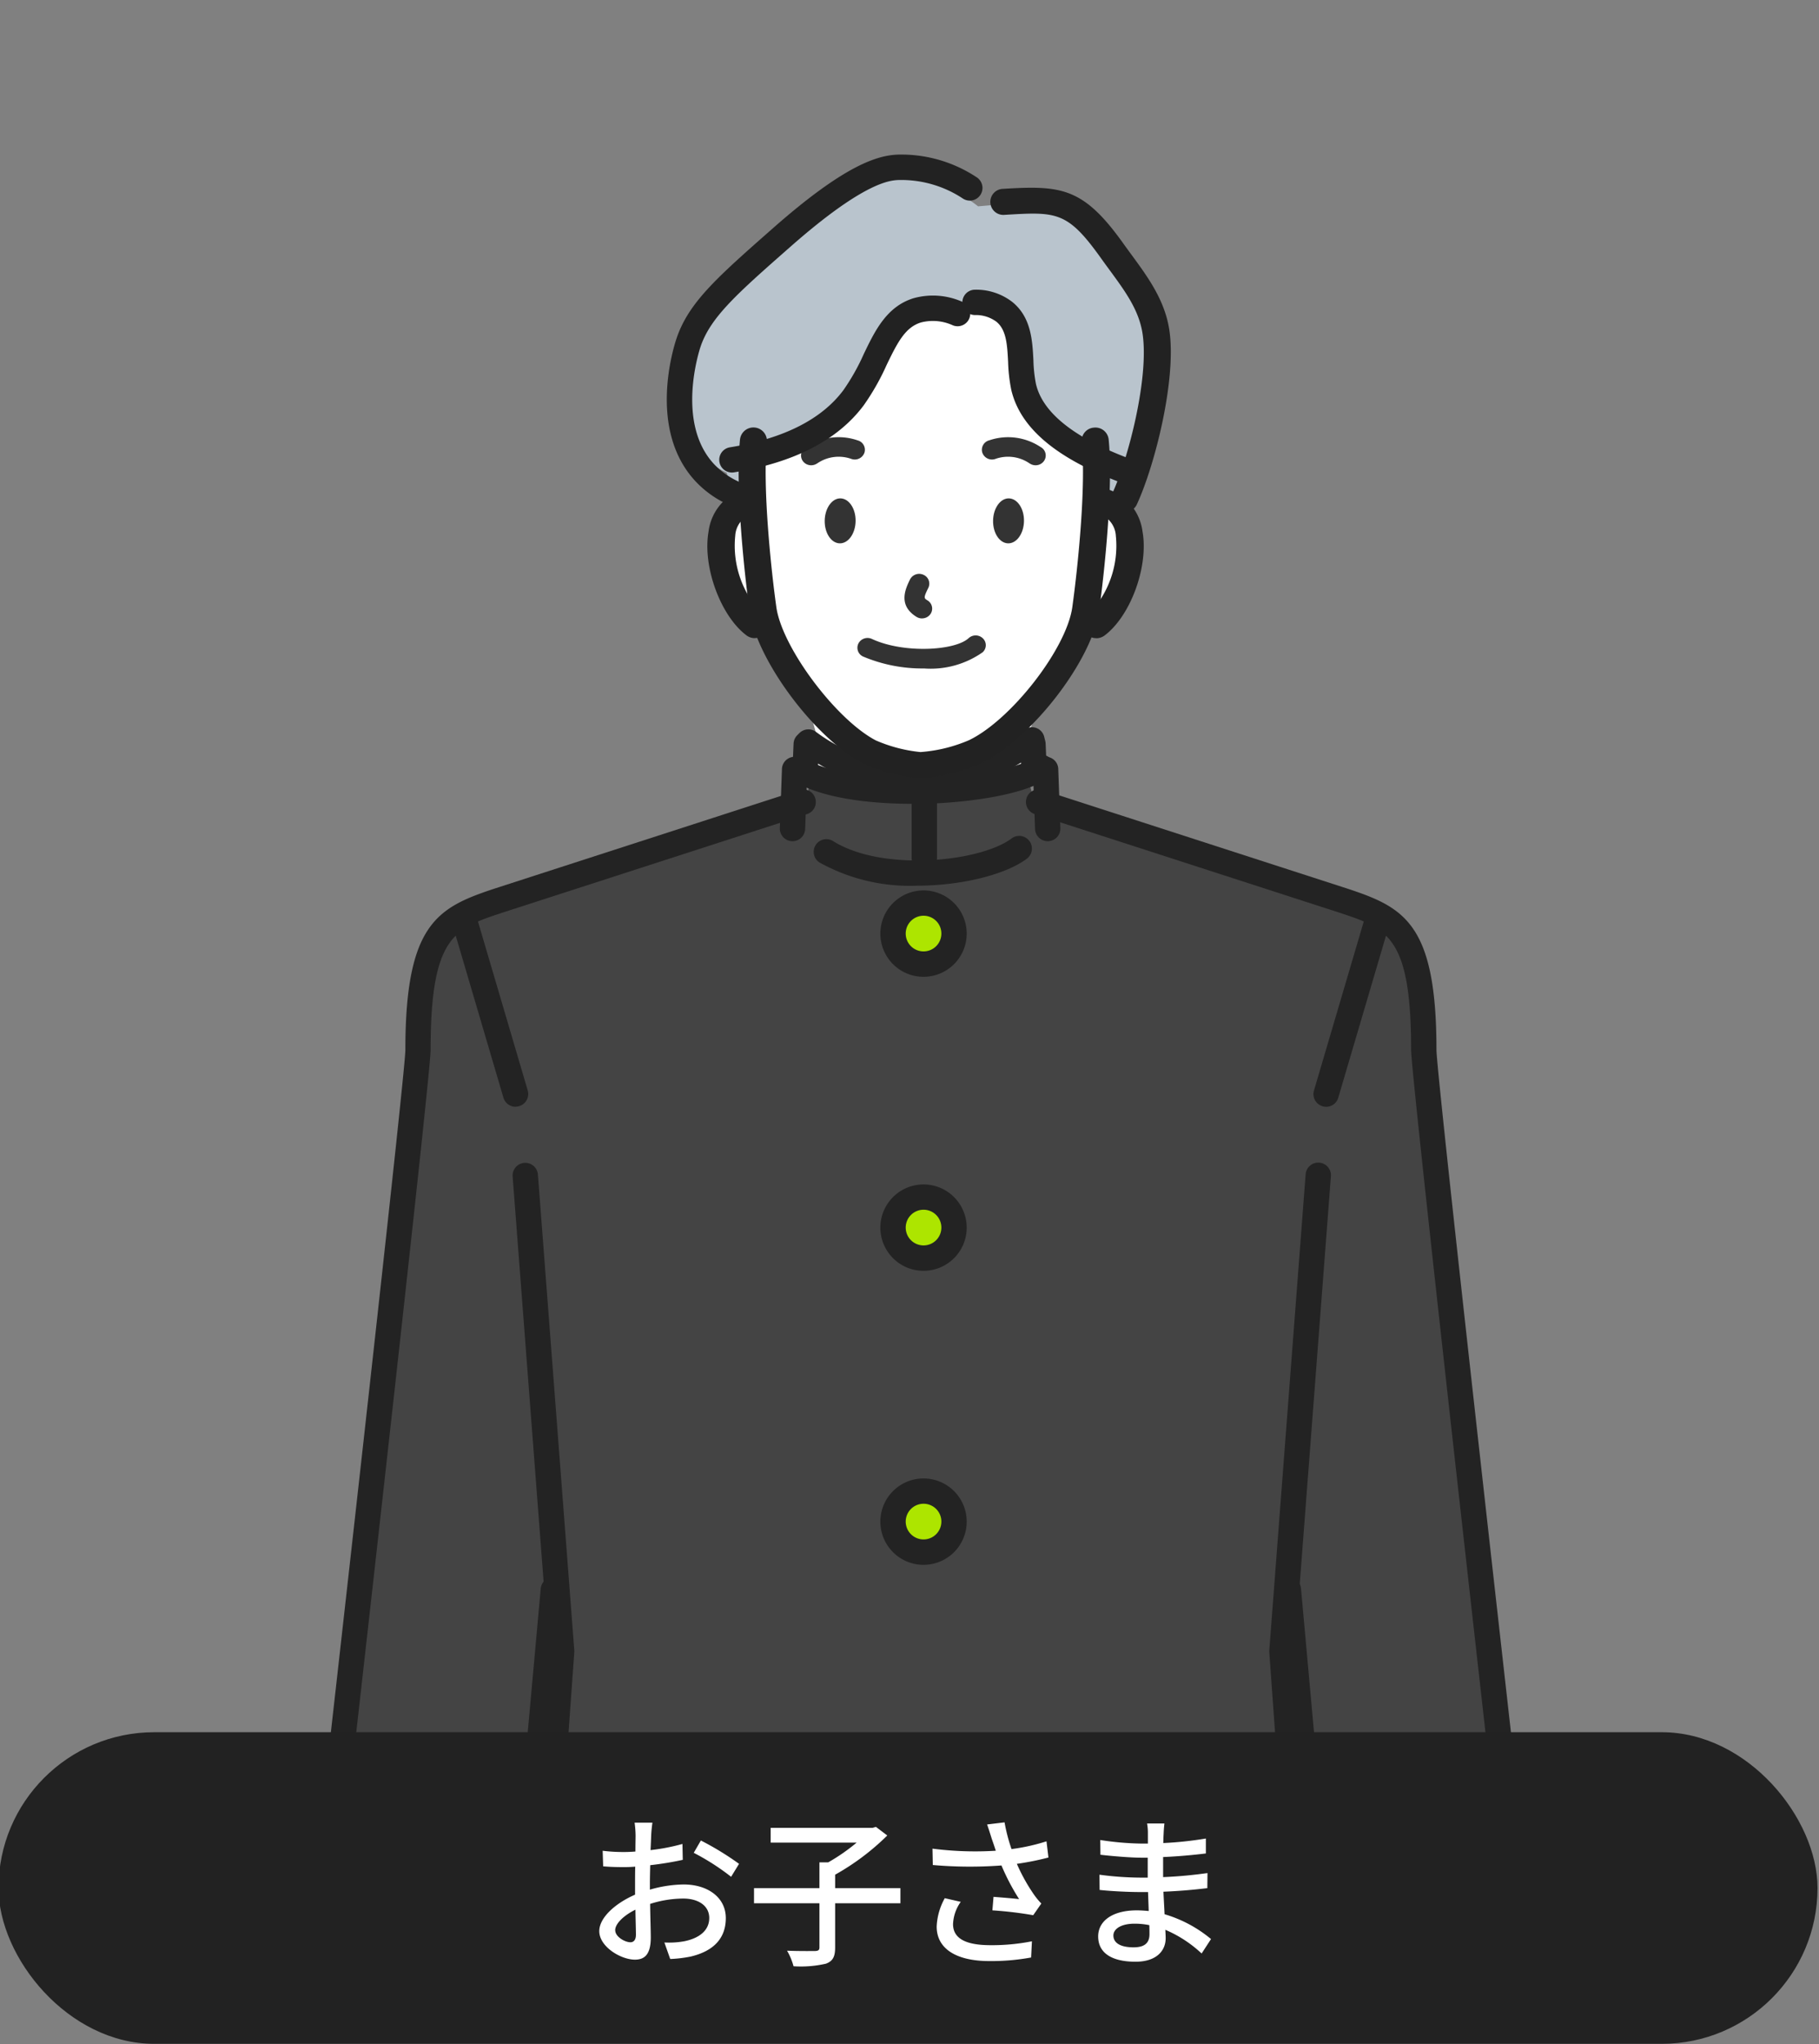 <svg xmlns="http://www.w3.org/2000/svg" xmlns:xlink="http://www.w3.org/1999/xlink" width="146" height="164" viewBox="0 0 146 164">
  <rect x="0" y="0" width="146" height="164" fill="#808080" stroke="none"/>
  <defs>
    <clipPath id="clip-path">
      <rect id="長方形_6924" data-name="長方形 6924" width="146" height="164" transform="translate(7131 9191)" fill="#fff" stroke="#707070" stroke-width="1"/>
    </clipPath>
    <clipPath id="clip-path-2">
      <rect id="長方形_6762" data-name="長方形 6762" width="115.5" height="137.25" fill="#fff" stroke="#707070" stroke-width="1"/>
    </clipPath>
    <clipPath id="clip-path-3">
      <rect id="長方形_6761" data-name="長方形 6761" width="111.777" height="331.431" fill="none"/>
    </clipPath>
  </defs>
  <g id="マスクグループ_12" data-name="マスクグループ 12" transform="translate(-7131 -9191)" clip-path="url(#clip-path)">
    <g id="グループ_8410" data-name="グループ 8410" transform="translate(-1543.656 -277.011)">
      <g id="マスクグループ_10" data-name="マスクグループ 10" transform="translate(8692.793 9472.457)" clip-path="url(#clip-path-2)">
        <g id="グループ_7995" data-name="グループ 7995" transform="translate(-0.283 7.949)">
          <g id="グループ_7994" data-name="グループ 7994" transform="translate(0 0)" clip-path="url(#clip-path-3)">
            <path id="パス_34864" data-name="パス 34864" d="M170.052,54.675s-.455-3.149-.629-4.874c0,0-.7-5.8-2.6-7.8s-6.331-3.4-6.331-3.4-3.165-1.306-4.7-.871-5.245,5.312-5.245,5.312l-8.8,4.486c-.162,1.6-.181,7.14-.181,7.14-3.871,1.237-1.9,8.1.542,9.927l1.2.614a20.837,20.837,0,0,0,2.809,4.759l1.56,5.728s5.358,6.835,8.071,6.7,7.729-7.437,7.729-7.437l1.9-5.189a19.977,19.977,0,0,0,2.736-4.577l1.4-.6c2.442-1.829,4.414-8.69.543-9.927" transform="translate(-99.376 -26.844)" fill="#fff"/>
            <path id="パス_34865" data-name="パス 34865" d="M123.252,1079.12s-1.94,6.192-2.645,6.947a20.466,20.466,0,0,1-3,2.114s-10.049,0-11.46-.3-2.292-1.359-2.469-3.474,7.406-16.914,7.406-16.914l13.928-2.265Z" transform="translate(-73.921 -759.492)" fill="#effaff"/>
            <path id="パス_34866" data-name="パス 34866" d="M138.02,1041.72l.314,8.407-1.763,3.625-2.645,1.51a3.662,3.662,0,0,0-.882-2.416c-.881-.755-5.113-1.511-6.347-.755a3.734,3.734,0,0,0-1.41,2.567l-1.94-.3,4.408-8.305Z" transform="translate(-87.945 -742.733)" fill="#fff"/>
            <path id="パス_34867" data-name="パス 34867" d="M216.94,1080s1.939,6.192,2.644,6.947a20.455,20.455,0,0,0,3,2.114s10.05,0,11.46-.3,2.292-1.359,2.468-3.473-7.406-16.914-7.406-16.914l-13.928-2.265Z" transform="translate(-153.418 -760.121)" fill="#effaff"/>
            <path id="パス_34868" data-name="パス 34868" d="M217.947,1042.6l-.314,8.407,1.764,3.624,2.644,1.511a3.66,3.66,0,0,1,.882-2.416c.882-.755,5.113-1.511,6.347-.755a3.734,3.734,0,0,1,1.411,2.567l1.94-.3-4.408-8.306Z" transform="translate(-155.169 -743.363)" fill="#fff"/>
            <path id="パス_34869" data-name="パス 34869" d="M99.525,246.344v-7.028l4.657,45.4,16.412-1.33-9.98-88.9s1.182-1.456-.592-6.964c-1.058-3.287-5.47-3.926-5.47-3.926L79.344,175.3l-.592-2.216H61.38l-.222,1.836-24.913,8.042s-3.992.38-5.471,3.8a12.257,12.257,0,0,0-.739,7.6L19.907,283.48l16.744,1.71L40.976,237.7l-.222,11.682-3.326,47.869,3.659-.285,7.134,133.191,8.871,2.027,10.349-2.027.3-132.21,1.848-.7,1.109-4.559,1.774,4.875,1.331.507L73.577,430.6,84,431.931l8.649-1.14,7.762-133.729h2.44Z" transform="translate(-14.193 -123.408)" fill="#444"/>
            <path id="パス_34870" data-name="パス 34870" d="M180.778,166.945l-9.311,1.438-9.141-1.27-.254-2.622,9.311,1.692,9.225-1.946Z" transform="translate(-115.555 -117.1)" fill="#fff"/>
            <path id="パス_34871" data-name="パス 34871" d="M29.106,563.1s1,5.213.641,7.365S27,574.26,27,574.26s-1.678,5.565-4.326,5.821c-2.386.231-3.483-2.381-4.462-3.919l-2.719-.038-1.309-2.868c-1.331-.494-2.34.621-3.056-3.432-.113-.63.56-1.393.56-1.393l2.273-6.4,2.56-4.207,10.339.831Z" transform="translate(-7.927 -397.725)" fill="#fff"/>
            <path id="パス_34872" data-name="パス 34872" d="M315.057,563.1s-1,5.213-.641,7.365,2.745,3.793,2.745,3.793,1.678,5.565,4.326,5.821c2.386.231,3.483-2.381,4.462-3.919l2.719-.038,1.309-2.868c1.331-.494,2.34.621,3.056-3.432.113-.63-.56-1.393-.56-1.393l-2.273-6.4-2.56-4.207-10.339.831Z" transform="translate(-224.118 -397.725)" fill="#fff"/>
            <path id="パス_34873" data-name="パス 34873" d="M132.855,1077.384a1.431,1.431,0,0,1-.78-.216,1.806,1.806,0,0,1-.711-1.49c-.081-.767-.151-1.43-2.217-1.631-3.72-.361-3.963.91-4.123,1.752a1.533,1.533,0,0,1-.807,1.281,1.248,1.248,0,0,1-1.22-.155c-.2-.133-.369-.228-.5-.3a1.793,1.793,0,0,1-1.08-1.9,1.017,1.017,0,0,1,1.006-1.028h.011a1.017,1.017,0,0,1,.926.6c.6-1.382,2.062-2.654,5.985-2.27,3.354.327,3.867,2.117,4.006,3.14.677-.318,1.36-.971,1.938-3.02a1.017,1.017,0,0,1,1.958.553c-.734,2.6-1.78,3.913-3.611,4.54a2.392,2.392,0,0,1-.782.149" transform="translate(-86.569 -763.895)" fill="#232323"/>
            <path id="パス_34874" data-name="パス 34874" d="M112.534,1091.638c-3.141,0-7.874-.215-9.364-.853-1.851-.793-3.118-3.155-1.958-6.136.383-.985.691-1.835.989-2.657a34.258,34.258,0,0,1,2.777-6.251c1.044-1.8,2.543-4.463,3.617-6.381a1.017,1.017,0,0,1,1.775.993c-1.077,1.924-2.581,4.6-3.632,6.409a32.6,32.6,0,0,0-2.624,5.923c-.288.794-.614,1.694-1.006,2.7-.724,1.86-.06,3.134.863,3.529,1.333.571,8.355.842,10.884.627,2.311-.2,3.882-2.566,5.091-7.678a111.712,111.712,0,0,0,1.36-11.6,1.017,1.017,0,0,1,2.029.141,112.349,112.349,0,0,1-1.41,11.924c-.972,4.107-2.634,8.87-6.9,9.236-.5.043-1.4.069-2.494.069" transform="translate(-71.845 -762.068)" fill="#232323"/>
            <path id="パス_34875" data-name="パス 34875" d="M114.134,1131.192c-.727,0-1.487-.017-2.271-.04-.53-.015-1.013-.03-1.419-.031-4.619-.012-7.148-.765-7.957-2.371a1.017,1.017,0,1,1,1.816-.915c.1.207.891,1.239,6.146,1.253.427,0,.935.016,1.472.031,2.178.063,5.82.169,6.975-.715a1.017,1.017,0,1,1,1.236,1.615c-1.248.956-3.408,1.173-6,1.173" transform="translate(-72.993 -803.733)" fill="#232323"/>
            <path id="パス_34876" data-name="パス 34876" d="M135.083,1093.843l-.061,0-6.432-.38a1.017,1.017,0,0,1,.12-2.03l6.432.38a1.017,1.017,0,0,1-.059,2.032" transform="translate(-91 -778.175)" fill="#232323"/>
            <path id="パス_34877" data-name="パス 34877" d="M129.674,1107.742l-.061,0-6.431-.38a1.017,1.017,0,0,1,.12-2.03l6.431.38a1.017,1.017,0,0,1-.059,2.032" transform="translate(-87.145 -788.084)" fill="#232323"/>
            <path id="パス_34878" data-name="パス 34878" d="M107.235,739.358a1.026,1.026,0,0,1-.173-.015l-8.907-1.531a1.017,1.017,0,0,1-.843-.945L89.772,603.9a1.017,1.017,0,0,1,2.031-.115L99.3,735.945l7.947,1.366,8.994-1.375.441-131.086a1.017,1.017,0,0,1,1.017-1.013h0a1.017,1.017,0,0,1,1.013,1.02l-.444,131.956a1.017,1.017,0,0,1-.863,1l-10.018,1.532a1.068,1.068,0,0,1-.154.011" transform="translate(-64.005 -429.806)" fill="#232323"/>
            <path id="パス_34879" data-name="パス 34879" d="M220.921,1078.27a2.393,2.393,0,0,1-.782-.149c-1.831-.628-2.876-1.943-3.61-4.54a1.017,1.017,0,0,1,1.958-.553c.578,2.048,1.262,2.7,1.938,3.02.139-1.023.651-2.813,4.006-3.141,3.918-.382,5.382.887,5.985,2.269a1.017,1.017,0,0,1,.925-.595h.01a1.017,1.017,0,0,1,1.007,1.027,1.79,1.79,0,0,1-1.08,1.9c-.131.076-.3.17-.5.3a1.245,1.245,0,0,1-1.22.155,1.532,1.532,0,0,1-.807-1.281c-.16-.842-.4-2.116-4.123-1.752-2.065.2-2.135.864-2.216,1.631a1.806,1.806,0,0,1-.712,1.49,1.43,1.43,0,0,1-.78.217" transform="translate(-154.355 -764.527)" fill="#232323"/>
            <path id="パス_34880" data-name="パス 34880" d="M224.6,1092.519c-1.091,0-1.989-.026-2.494-.069-4.263-.365-5.926-5.127-6.9-9.236a112.541,112.541,0,0,1-1.409-11.923,1.017,1.017,0,0,1,2.029-.141,111.835,111.835,0,0,0,1.36,11.6c1.209,5.113,2.78,7.48,5.092,7.678,2.529.216,9.55-.057,10.883-.627.923-.4,1.587-1.668.863-3.528-.392-1.008-.718-1.908-1.006-2.7a32.6,32.6,0,0,0-2.624-5.922c-.822-1.416-2.044-3.572-3.632-6.409a1.017,1.017,0,0,1,1.775-.993c1.583,2.827,2.8,4.974,3.616,6.38a34.236,34.236,0,0,1,2.777,6.251c.3.822.605,1.672.989,2.657,1.161,2.981-.106,5.343-1.958,6.136-1.49.638-6.222.853-9.363.853" transform="translate(-152.432 -762.697)" fill="#232323"/>
            <path id="パス_34881" data-name="パス 34881" d="M233.972,1132.076c-2.593,0-4.754-.217-6-1.173a1.017,1.017,0,1,1,1.236-1.615c1.154.883,4.8.778,6.97.716.539-.015,1.048-.03,1.476-.031,5.258-.016,6.043-1.047,6.147-1.253a1.017,1.017,0,1,1,1.816.915c-.808,1.6-3.337,2.358-7.958,2.371-.407,0-.892.015-1.423.031-.781.022-1.539.04-2.262.04" transform="translate(-162.254 -804.363)" fill="#232323"/>
            <path id="パス_34882" data-name="パス 34882" d="M237.086,1094.728a1.017,1.017,0,0,1-.059-2.032l6.431-.38a1.017,1.017,0,0,1,.12,2.03l-6.431.38h-.061" transform="translate(-168.314 -778.806)" fill="#232323"/>
            <path id="パス_34883" data-name="パス 34883" d="M242.495,1108.626a1.017,1.017,0,0,1-.059-2.032l6.431-.38a1.017,1.017,0,0,1,.12,2.031l-6.431.38-.061,0" transform="translate(-172.171 -788.715)" fill="#232323"/>
            <path id="パス_34884" data-name="パス 34884" d="M214.433,740.244a1.06,1.06,0,0,1-.154-.011L204.261,738.7a1.017,1.017,0,0,1-.863-1L203.1,605.36a1.017,1.017,0,0,1,1.015-1.019h0a1.017,1.017,0,0,1,1.017,1.015l.293,131.466,8.994,1.375,7.947-1.367,7.495-132.162a1.017,1.017,0,1,1,2.031.115l-7.541,132.97a1.017,1.017,0,0,1-.843.945l-8.907,1.532a1.026,1.026,0,0,1-.173.015" transform="translate(-144.81 -430.437)" fill="#232323"/>
            <path id="パス_34885" data-name="パス 34885" d="M34.565,289.248a1,1,0,0,1-.105-.005l-16.412-1.709a1.017,1.017,0,0,1-.9-1.127c3.372-29.581,9.75-86.046,9.752-88.025,0-10.068,2.552-11.409,7.064-12.911l.063-.021L58.5,177.533a1.017,1.017,0,1,1,.626,1.935L34.6,187.4c-3.777,1.258-5.673,1.889-5.673,10.981,0,2.441-8.494,77.1-9.648,87.235l14.365,1.5L37.765,241.6a1.017,1.017,0,0,1,2.026.183l-4.214,46.539a1.017,1.017,0,0,1-1.013.925" transform="translate(-12.218 -126.544)" fill="#232323"/>
            <path id="パス_34886" data-name="パス 34886" d="M55.482,577.577a1.017,1.017,0,0,1-.569-1.861,26.573,26.573,0,0,1,2.6-1.539c1.315-.7,1.453-.769,1.784-2.273a14.9,14.9,0,0,0,.134-5.339,9.869,9.869,0,0,0-1.663-4.489c-.188-.307-.381-.624-.581-.978a1.017,1.017,0,0,1,1.771-1c.182.323.367.625.545.917a11.819,11.819,0,0,1,1.942,5.268,16.882,16.882,0,0,1-.162,6.059,4.315,4.315,0,0,1-2.818,3.632,24.371,24.371,0,0,0-2.418,1.428,1.015,1.015,0,0,1-.567.173" transform="translate(-38.832 -398.975)" fill="#232323"/>
            <path id="パス_34887" data-name="パス 34887" d="M20.578,579.351a4.533,4.533,0,0,1-3.426-2.015,4.326,4.326,0,0,1-.594-1.117c-.1-.249-.291-.711-.406-.744a1,1,0,0,0-.552.056,2.174,2.174,0,0,1-2.017-.285,5.5,5.5,0,0,1-1.761-2.428c-.029-.069-.061-.142-.09-.206l-.065-.019a3.786,3.786,0,0,1-2.525-2.059c-.5-.933-.873-2.833,1.754-8.538.97-2.106,2.833-5.688,2.913-5.84a1.017,1.017,0,1,1,1.8.939c-.019.036-1.919,3.69-2.869,5.751-2.324,5.048-1.975,6.419-1.812,6.718a1.8,1.8,0,0,0,1.3,1.073,1.8,1.8,0,0,1,1.148.734,4.761,4.761,0,0,1,.314.643,3.574,3.574,0,0,0,1.1,1.593.182.182,0,0,0,.035.022c.021,0,.162-.04.265-.067a2.9,2.9,0,0,1,1.614-.045,2.846,2.846,0,0,1,1.739,1.932,3.108,3.108,0,0,0,.292.607c.749.926,1.438,1.347,2.043,1.244,1.154-.191,2.527-2.177,3.675-5.312a1.017,1.017,0,1,1,1.91.7c-1.486,4.06-3.253,6.287-5.251,6.62a3.278,3.278,0,0,1-.531.044" transform="translate(-6.262 -396.142)" fill="#232323"/>
            <path id="パス_34888" data-name="パス 34888" d="M52.358,600.605a1.018,1.018,0,0,1-.919-1.451,2.871,2.871,0,0,0,.169-1.627c-.157-1.882-.006-3.7,3.453-6.924a1.017,1.017,0,1,1,1.386,1.488c-3.018,2.811-2.918,4-2.813,5.267a4.743,4.743,0,0,1-.357,2.664,1.017,1.017,0,0,1-.92.583" transform="translate(-36.606 -420.898)" fill="#232323"/>
            <path id="パス_34889" data-name="パス 34889" d="M250.014,289.248a1.017,1.017,0,0,1-1.013-.925l-4.214-46.539a1.017,1.017,0,1,1,2.026-.183l4.121,45.513,14.365-1.5c-1.154-10.134-9.648-84.794-9.648-87.235,0-9.092-1.9-9.724-5.673-10.981l-.063-.021-24.461-7.911a1.017,1.017,0,1,1,.626-1.935l24.541,7.938c4.512,1.5,7.064,2.843,7.064,12.911,0,1.979,6.38,58.444,9.752,88.025a1.017,1.017,0,0,1-.9,1.127l-16.412,1.709a1,1,0,0,1-.105.005" transform="translate(-160.243 -126.544)" fill="#232323"/>
            <path id="パス_34890" data-name="パス 34890" d="M317.321,577.576a1.014,1.014,0,0,1-.567-.173,24.379,24.379,0,0,0-2.418-1.428,4.315,4.315,0,0,1-2.818-3.632,16.879,16.879,0,0,1-.162-6.058,11.816,11.816,0,0,1,1.942-5.27c.178-.292.363-.593.545-.916a1.017,1.017,0,0,1,1.771,1c-.2.354-.394.671-.581.977a9.868,9.868,0,0,0-1.663,4.491,14.9,14.9,0,0,0,.134,5.338c.331,1.5.469,1.576,1.784,2.273a26.575,26.575,0,0,1,2.6,1.539,1.017,1.017,0,0,1-.569,1.861" transform="translate(-221.853 -398.974)" fill="#232323"/>
            <path id="パス_34891" data-name="パス 34891" d="M326.235,579.351a3.272,3.272,0,0,1-.532-.044c-2-.332-3.765-2.559-5.251-6.62a1.017,1.017,0,1,1,1.91-.7c1.147,3.134,2.521,5.12,3.675,5.312.607.1,1.294-.317,2.042-1.243a3.091,3.091,0,0,0,.293-.607,2.846,2.846,0,0,1,1.738-1.932,2.915,2.915,0,0,1,1.615.045,2.214,2.214,0,0,0,.278.061l.023-.017a3.573,3.573,0,0,0,1.1-1.593,4.736,4.736,0,0,1,.313-.642,1.8,1.8,0,0,1,1.149-.735,1.806,1.806,0,0,0,1.3-1.073c.162-.3.511-1.67-1.812-6.718-.95-2.062-2.85-5.714-2.869-5.751a1.017,1.017,0,0,1,1.8-.939c.079.151,1.942,3.733,2.912,5.839,2.626,5.7,2.259,7.6,1.754,8.537a3.787,3.787,0,0,1-2.525,2.059l-.065.019c-.029.064-.061.138-.09.206a5.5,5.5,0,0,1-1.761,2.428,2.173,2.173,0,0,1-2.017.286,1,1,0,0,0-.553-.056c-.115.032-.3.495-.406.743a4.341,4.341,0,0,1-.595,1.118,4.532,4.532,0,0,1-3.426,2.015" transform="translate(-228.434 -396.142)" fill="#232323"/>
            <path id="パス_34892" data-name="パス 34892" d="M324.787,600.605a1.017,1.017,0,0,1-.92-.583,4.743,4.743,0,0,1-.357-2.664c.105-1.263.205-2.456-2.813-5.267a1.017,1.017,0,1,1,1.386-1.488c3.459,3.222,3.611,5.043,3.454,6.924a2.871,2.871,0,0,0,.169,1.627,1.018,1.018,0,0,1-.919,1.451" transform="translate(-228.422 -420.898)" fill="#232323"/>
            <path id="パス_34893" data-name="パス 34893" d="M121.763,377.171c-7.933,0-9.046-1.163-9.355-2.31-.039-.144-.08-.3-.122-.461q-.065.235-.137.482c-.366,1.254-2.143,1.818-6.34,2.013-2.742.127-6.488.079-11.134-.143-7.881-.377-15.754-1.135-15.833-1.143a1.017,1.017,0,0,1-.916-1.085l3.839-53.493-2.914-38.106a1.017,1.017,0,0,1,2.028-.155L83.8,320.951a1.1,1.1,0,0,1,0,.151l-3.773,52.574c2.247.2,8,.7,13.915,1,13.379.684,15.853-.216,16.293-.5a26.6,26.6,0,0,0,.96-4.481,1.017,1.017,0,0,1,2-.145c.007.031.718,3.075,1.154,4.7.274.237,2.316,1.395,15.574.59,5.694-.345,11.25-.918,13.431-1.154L139.583,321.1a1.014,1.014,0,0,1,0-.151L142.5,282.77a1.017,1.017,0,1,1,2.028.155l-2.914,38.106,3.839,53.493a1.017,1.017,0,0,1-.9,1.083c-.076.009-7.645.881-15.232,1.314-3.039.173-5.526.25-7.564.25" transform="translate(-55.559 -200.942)" fill="#232323"/>
            <path id="パス_34894" data-name="パス 34894" d="M167.829,171.716c-2.657,0-7.131-.268-9.712-1.9A1.017,1.017,0,0,1,159.2,168.1c3.918,2.475,15.861,1.719,18.314-.123a1.017,1.017,0,0,1,1.221,1.627c-1.845,1.385-6.4,1.994-9.742,2.1-.326.01-.721.018-1.168.018" transform="translate(-112.397 -119.62)" fill="#232323"/>
            <path id="パス_34895" data-name="パス 34895" d="M173.575,194.473a14.933,14.933,0,0,1-7.79-1.866,1.017,1.017,0,0,1,1.087-1.719c3.936,2.488,11.815,1.685,14.335-.208a1.017,1.017,0,1,1,1.222,1.626c-1.7,1.274-5.233,2.166-8.854,2.166" transform="translate(-117.865 -135.808)" fill="#232323"/>
            <path id="パス_34896" data-name="パス 34896" d="M169.544,165.251a15.9,15.9,0,0,1-8.076-2.228l-.021.507a1.017,1.017,0,1,1-2.032-.086l.086-2.031a1.015,1.015,0,0,1,.3-.676l.168-.168a1.017,1.017,0,0,1,1.325-.1,13.776,13.776,0,0,0,16.715-.158,1.017,1.017,0,0,1,1.61.559l.084.339a1.01,1.01,0,0,1,.029.2l.085,2.031a1.017,1.017,0,1,1-2.032.085l-.025-.589a15.918,15.918,0,0,1-7.581,2.3c-.213.009-.424.013-.632.013" transform="translate(-113.66 -114.15)" fill="#232323"/>
            <path id="パス_34897" data-name="パス 34897" d="M193.756,177.714a1.017,1.017,0,0,1-1.017-1.017v-7.025a1.017,1.017,0,1,1,2.034,0V176.7a1.017,1.017,0,0,1-1.017,1.017" transform="translate(-137.42 -120.251)" fill="#232323"/>
            <path id="パス_34898" data-name="パス 34898" d="M156.892,175.132h-.037a1.017,1.017,0,0,1-.98-1.053l.17-4.739a1.017,1.017,0,1,1,2.033.073l-.17,4.739a1.017,1.017,0,0,1-1.016.98" transform="translate(-111.137 -120.039)" fill="#232323"/>
            <path id="パス_34899" data-name="パス 34899" d="M227.841,175.13a1.017,1.017,0,0,1-1.016-.98l-.17-4.739a1.017,1.017,0,0,1,.98-1.053,1.006,1.006,0,0,1,1.053.98l.17,4.739a1.017,1.017,0,0,1-.98,1.053h-.037" transform="translate(-161.602 -120.037)" fill="#232323"/>
            <path id="パス_34900" data-name="パス 34900" d="M98.351,496.944a69.917,69.917,0,0,1-12.412-1.569,1.017,1.017,0,0,1,.422-1.99c5.52,1.169,14.05,2.236,15.73.947a2.976,2.976,0,0,0,1.18-2.872l-16.74-.965a1.017,1.017,0,1,1,.117-2.03l17.49,1.008a1.016,1.016,0,0,1,.892.655,5.144,5.144,0,0,1-1.7,5.818c-.958.734-2.814,1-4.978,1" transform="translate(-60.699 -348.27)" fill="#232323"/>
            <path id="パス_34901" data-name="パス 34901" d="M242,496.944c-2.164,0-4.02-.263-4.978-1a5.144,5.144,0,0,1-1.7-5.818,1.016,1.016,0,0,1,.892-.655l17.49-1.008a1.017,1.017,0,1,1,.117,2.03l-16.74.965a2.977,2.977,0,0,0,1.18,2.872c1.682,1.289,10.211.222,15.73-.947a1.017,1.017,0,1,1,.422,1.99A69.949,69.949,0,0,1,242,496.944" transform="translate(-167.568 -348.27)" fill="#232323"/>
            <path id="パス_34902" data-name="パス 34902" d="M69.535,227.482a1.017,1.017,0,0,1-.975-.73L64.568,213.2a1.017,1.017,0,0,1,1.951-.575l3.992,13.549a1.018,1.018,0,0,1-.976,1.3" transform="translate(-46.007 -151.082)" fill="#232323"/>
            <path id="パス_34903" data-name="パス 34903" d="M306.115,227.482a1.018,1.018,0,0,1-.976-1.3l3.993-13.549a1.017,1.017,0,0,1,1.951.575l-3.993,13.549a1.017,1.017,0,0,1-.975.73" transform="translate(-217.53 -151.082)" fill="#232323"/>
            <path id="パス_34904" data-name="パス 34904" d="M192.463,211.711a2.44,2.44,0,1,1-2.44-2.448,2.444,2.444,0,0,1,2.44,2.448" transform="translate(-133.745 -149.203)" fill="#ade500"/>
            <path id="パス_34905" data-name="パス 34905" d="M187.5,212.65a3.465,3.465,0,1,1,3.456-3.465,3.465,3.465,0,0,1-3.456,3.465m0-4.9a1.431,1.431,0,1,0,1.423,1.431,1.428,1.428,0,0,0-1.423-1.431" transform="translate(-131.219 -146.677)" fill="#232323"/>
            <path id="パス_34906" data-name="パス 34906" d="M192.463,293.895a2.44,2.44,0,1,1-2.44-2.448,2.444,2.444,0,0,1,2.44,2.448" transform="translate(-133.745 -207.799)" fill="#ade500"/>
            <path id="パス_34907" data-name="パス 34907" d="M187.5,294.834a3.465,3.465,0,1,1,3.456-3.465,3.464,3.464,0,0,1-3.456,3.465m0-4.9a1.431,1.431,0,1,0,1.423,1.431,1.429,1.429,0,0,0-1.423-1.431" transform="translate(-131.219 -205.273)" fill="#232323"/>
            <path id="パス_34908" data-name="パス 34908" d="M192.463,376.08a2.44,2.44,0,1,1-2.44-2.448,2.444,2.444,0,0,1,2.44,2.448" transform="translate(-133.745 -266.396)" fill="#ade500"/>
            <path id="パス_34909" data-name="パス 34909" d="M187.5,377.019a3.465,3.465,0,1,1,3.456-3.465,3.464,3.464,0,0,1-3.456,3.465m0-4.9a1.431,1.431,0,1,0,1.423,1.431,1.428,1.428,0,0,0-1.423-1.431" transform="translate(-131.219 -263.87)" fill="#232323"/>
            <path id="パス_34910" data-name="パス 34910" d="M192.463,458.265a2.44,2.44,0,1,1-2.44-2.448,2.444,2.444,0,0,1,2.44,2.448" transform="translate(-133.745 -324.992)" fill="#ade500"/>
            <path id="パス_34911" data-name="パス 34911" d="M187.5,459.2a3.465,3.465,0,1,1,3.456-3.465A3.464,3.464,0,0,1,187.5,459.2m0-4.9a1.431,1.431,0,1,0,1.423,1.431,1.428,1.428,0,0,0-1.423-1.431" transform="translate(-131.219 -322.467)" fill="#232323"/>
            <path id="パス_34912" data-name="パス 34912" d="M192.463,540.45a2.44,2.44,0,1,1-2.44-2.448,2.444,2.444,0,0,1,2.44,2.448" transform="translate(-133.745 -383.589)" fill="#ade500"/>
            <path id="パス_34913" data-name="パス 34913" d="M187.5,541.389a3.465,3.465,0,1,1,3.456-3.465,3.464,3.464,0,0,1-3.456,3.465m0-4.9a1.431,1.431,0,1,0,1.423,1.431,1.429,1.429,0,0,0-1.423-1.431" transform="translate(-131.219 -381.063)" fill="#232323"/>
            <path id="パス_34914" data-name="パス 34914" d="M23.8,515.228a1.444,1.444,0,1,1-1.442-1.52,1.482,1.482,0,0,1,1.442,1.52" transform="translate(-14.916 -366.268)" fill="#ade500"/>
            <path id="パス_34915" data-name="パス 34915" d="M19.836,515.238a2.538,2.538,0,1,1,2.458-2.537,2.5,2.5,0,0,1-2.458,2.537m0-3.039a.51.51,0,1,0,.424.5.469.469,0,0,0-.424-.5" transform="translate(-12.39 -363.742)" fill="#232323"/>
            <path id="パス_34916" data-name="パス 34916" d="M22.548,537.73a1.444,1.444,0,1,1-1.442-1.52,1.482,1.482,0,0,1,1.442,1.52" transform="translate(-14.021 -382.311)" fill="#ade500"/>
            <path id="パス_34917" data-name="パス 34917" d="M18.58,537.741a2.538,2.538,0,1,1,2.459-2.537,2.5,2.5,0,0,1-2.459,2.537m0-3.039a.51.51,0,1,0,.425.5.469.469,0,0,0-.425-.5" transform="translate(-11.495 -379.786)" fill="#232323"/>
            <path id="パス_34918" data-name="パス 34918" d="M359.213,506.767a1.473,1.473,0,1,0,1.442-1.774,1.634,1.634,0,0,0-1.442,1.774" transform="translate(-256.114 -360.054)" fill="#ade500"/>
            <path id="パス_34919" data-name="パス 34919" d="M358.129,507.032a2.814,2.814,0,1,1,2.458-2.791,2.643,2.643,0,0,1-2.458,2.791m0-3.548c-.169,0-.424.3-.424.757s.255.757.424.757.424-.3.424-.757-.255-.757-.424-.757" transform="translate(-253.589 -357.528)" fill="#232323"/>
            <path id="パス_34920" data-name="パス 34920" d="M360.469,533.039a1.473,1.473,0,1,0,1.442-1.774,1.634,1.634,0,0,0-1.442,1.774" transform="translate(-257.009 -378.786)" fill="#ade500"/>
            <path id="パス_34921" data-name="パス 34921" d="M359.385,533.305a2.814,2.814,0,1,1,2.458-2.791,2.643,2.643,0,0,1-2.458,2.791m0-3.548c-.169,0-.424.3-.424.757s.255.757.424.757.424-.3.424-.757-.255-.757-.424-.757" transform="translate(-254.484 -376.26)" fill="#232323"/>
            <path id="パス_34922" data-name="パス 34922" d="M166.7,24.46c2.478-4.576-3.124-11.9-3.762-12.718-1.3-1.661-3.42-4.387-6.373-4.317A4.828,4.828,0,0,0,154.333,8l-2.14.184c-.173-.137-.433-.333-.761-.548a11.494,11.494,0,0,0-7.568-1.9c-3.227.46-5.316,2.569-6.881,4.164-1.3,1.327-1.164,1.654-3.253,3.891s-2.579,2.283-3.508,3.7a10.951,10.951,0,0,0-1.786,5.166,7.128,7.128,0,0,0,.893,4.592,6.358,6.358,0,0,0,2.679,2.3l.7,2.3,1.41.234.886-4.4,2.742-.765a12.221,12.221,0,0,0,3.954-3,40.027,40.027,0,0,0,2.551-3.827c1.6-2.505,1.89-3.01,2.636-3.4a5,5,0,0,1,3.87-.042,3.536,3.536,0,0,1,3.1-.128c1.036.662,1.034,2.136,1.361,3.827a17.492,17.492,0,0,0,2.551,6.187l3.062.765,1.047,4.349,2.054.046a9.271,9.271,0,0,1,.152-2.141c.5-2.605,1.908-3.776,2.615-5.082" transform="translate(-91.541 -4.025)" fill="#b9c4cd"/>
            <path id="パス_34923" data-name="パス 34923" d="M158.951,104.474a14.085,14.085,0,0,1-4.51-1.135c-.025-.011-.049-.022-.074-.035-3.889-2.017-8.584-8.324-9.135-12.272-.432-3.089-1.149-9.937-.764-13.738a1.085,1.085,0,0,1,2.16.2c-.365,3.61.334,10.25.756,13.256.449,3.225,4.762,9,7.976,10.691a11.962,11.962,0,0,0,3.592.939,12.067,12.067,0,0,0,3.9-.954c3.384-1.631,7.822-7.328,8.288-10.676.421-3.007,1.121-9.647.756-13.258a1.056,1.056,0,0,1,.975-1.141,1.069,1.069,0,0,1,1.185.939c.384,3.8-.332,10.649-.765,13.739-.559,4.014-5.448,10.329-9.511,12.285a14.481,14.481,0,0,1-4.826,1.155" transform="translate(-102.926 -54.438)" fill="#222"/>
            <path id="パス_34924" data-name="パス 34924" d="M192.141,120.814a.836.836,0,0,1-.438-.123c-1.529-.942-.877-2.279-.527-3a.827.827,0,0,1,1.083-.377.772.772,0,0,1,.391,1.042c-.4.811-.352.837-.069,1.011a.767.767,0,0,1,.247,1.083.821.821,0,0,1-.686.361" transform="translate(-135.991 -83.593)" fill="#333"/>
            <path id="パス_34925" data-name="パス 34925" d="M170.9,97.953c-.017,1-.586,1.795-1.271,1.784s-1.226-.826-1.209-1.823.585-1.8,1.269-1.785,1.227.828,1.211,1.823" transform="translate(-120.08 -68.54)" fill="#333"/>
            <path id="パス_34926" data-name="パス 34926" d="M218,97.953c-.018,1-.586,1.795-1.272,1.784s-1.225-.826-1.209-1.823.585-1.8,1.27-1.785,1.227.828,1.211,1.823" transform="translate(-153.665 -68.54)" fill="#333"/>
            <path id="パス_34927" data-name="パス 34927" d="M162.618,81.313a.82.82,0,0,1-.69-.367.766.766,0,0,1,.257-1.08l.06-.036a4.7,4.7,0,0,1,4.107-.513.78.78,0,0,1,.543.978.822.822,0,0,1-1.015.522,3.043,3.043,0,0,0-2.763.336l-.067.04a.834.834,0,0,1-.432.12" transform="translate(-115.363 -56.38)" fill="#333"/>
            <path id="パス_34928" data-name="パス 34928" d="M216.686,81.316a.834.834,0,0,1-.432-.12l-.067-.04a3.04,3.04,0,0,0-2.763-.336.821.821,0,0,1-1.015-.522.78.78,0,0,1,.543-.978,4.71,4.71,0,0,1,4.107.513l.06.036a.766.766,0,0,1,.257,1.08.82.82,0,0,1-.69.367" transform="translate(-151.42 -56.383)" fill="#333"/>
            <path id="パス_34929" data-name="パス 34929" d="M182.926,137.088a12.219,12.219,0,0,1-4.9-.955.771.771,0,0,1-.379-1.046.826.826,0,0,1,1.087-.365c2.535,1.178,6.652.955,7.762-.066a.836.836,0,0,1,1.15.025.762.762,0,0,1-.026,1.108,7.254,7.254,0,0,1-4.695,1.3" transform="translate(-126.602 -95.854)" fill="#333"/>
            <path id="パス_34930" data-name="パス 34930" d="M241.661,105.351a1.1,1.1,0,0,1-.857-.4,1.02,1.02,0,0,1,.191-1.466,7.886,7.886,0,0,0,2.24-6.343,1.965,1.965,0,0,0-1.372-1.767,1.037,1.037,0,0,1-.688-1.321,1.1,1.1,0,0,1,1.372-.663,4.118,4.118,0,0,1,2.828,3.4c.5,2.8-.952,6.778-3.046,8.347a1.11,1.11,0,0,1-.666.22" transform="translate(-171.527 -66.547)" fill="#222"/>
            <path id="パス_34931" data-name="パス 34931" d="M139.415,105.349a1.11,1.11,0,0,1-.666-.22c-2.095-1.569-3.546-5.547-3.046-8.347a4.119,4.119,0,0,1,2.828-3.4,1.094,1.094,0,0,1,1.372.663,1.036,1.036,0,0,1-.688,1.321,1.966,1.966,0,0,0-1.372,1.767,7.885,7.885,0,0,0,2.24,6.343,1.02,1.02,0,0,1,.191,1.466,1.1,1.1,0,0,1-.857.4" transform="translate(-96.684 -66.546)" fill="#222"/>
            <path id="パス_34932" data-name="パス 34932" d="M225.507,35.335a1.112,1.112,0,0,1-.44-.091,1.029,1.029,0,0,1-.55-1.379c1.343-2.91,2.965-9.358,2.449-12.837-.283-1.905-1.389-3.411-2.67-5.155-.225-.307-.453-.616-.677-.932-2.693-3.77-3.56-3.718-7.72-3.467a1.046,1.046,0,1,1-.135-2.086c4.647-.279,6.418-.148,9.644,4.37.219.307.441.609.661.909,1.322,1.8,2.689,3.662,3.046,6.066.579,3.9-1.132,10.772-2.614,13.982a1.09,1.09,0,0,1-.992.621" transform="translate(-153.111 -6.632)" fill="#222"/>
            <path id="パス_34933" data-name="パス 34933" d="M220.768,53.62a1.015,1.015,0,0,1-.336-.057c-5.712-2-8.847-4.536-9.584-7.748A13.016,13.016,0,0,1,210.6,43.6c-.073-1.378-.136-2.568-.939-3.224a2.773,2.773,0,0,0-1.736-.536,1.017,1.017,0,1,1,.041-2.034,4.739,4.739,0,0,1,2.983.994c1.5,1.226,1.6,3.067,1.683,4.692a11.32,11.32,0,0,0,.2,1.864c.56,2.442,3.343,4.556,8.274,6.283a1.017,1.017,0,0,1-.336,1.977" transform="translate(-147.539 -26.959)" fill="#222"/>
            <path id="パス_34934" data-name="パス 34934" d="M139.947,53.615a1.017,1.017,0,0,1-.161-2.021c4.287-.691,7.35-2.232,9.106-4.58a17.225,17.225,0,0,0,1.637-2.9c.9-1.87,1.831-3.8,3.976-4.476a5.8,5.8,0,0,1,3.932.28,1.017,1.017,0,0,1-.75,1.891,3.84,3.84,0,0,0-2.574-.23c-1.24.388-1.853,1.551-2.751,3.417a19.08,19.08,0,0,1-1.841,3.237c-2.083,2.785-5.586,4.592-10.411,5.37a1.018,1.018,0,0,1-.163.013" transform="translate(-99.056 -28.101)" fill="#222"/>
            <path id="パス_34935" data-name="パス 34935" d="M129.573,28.175a1.008,1.008,0,0,1-.429-.1,8.276,8.276,0,0,1-2.614-1.892c-3.795-4.124-1.738-10.676-1.491-11.409.977-2.906,3.263-4.916,7.818-8.922C138.6.805,141.187.08,142.8.013a10.962,10.962,0,0,1,6.321,1.811,1.017,1.017,0,0,1-1.077,1.726,8.961,8.961,0,0,0-5.159-1.5c-.678.028-2.742.114-8.683,5.339-4.281,3.765-6.431,5.656-7.234,8.044-.083.246-1.994,6.063,1.06,9.383A6.26,6.26,0,0,0,130,26.236a1.017,1.017,0,0,1-.431,1.939" transform="translate(-88.596 -0.004)" fill="#222"/>
          </g>
        </g>
      </g>
      <rect id="長方形_6923" data-name="長方形 6923" width="146" height="25" rx="12.5" transform="translate(8674.537 9606.984)" fill="#222"/>
      <path id="パス_38289" data-name="パス 38289" d="M-20.514-10.465h-1.43a8.453,8.453,0,0,1,.078,1.027c0,.234-.013.7-.013,1.287q-.487.039-.9.039a13.134,13.134,0,0,1-1.729-.1l.039,1.248c.429.039.923.065,1.716.065q.37,0,.858-.039c-.013.494-.013.988-.013,1.443v.806c-1.534.663-2.873,1.82-2.873,2.925,0,1.248,1.729,2.288,2.86,2.288.767,0,1.274-.4,1.274-1.781,0-.52-.039-1.612-.052-2.691a8.8,8.8,0,0,1,2.665-.429c1.183,0,2.08.559,2.08,1.56,0,1.092-.949,1.664-2.041,1.872a6.857,6.857,0,0,1-1.56.091l.468,1.326A10.1,10.1,0,0,0-17.433.273c1.911-.455,2.808-1.534,2.808-3.081,0-1.664-1.456-2.7-3.393-2.7a10.155,10.155,0,0,0-2.7.416v-.455c0-.468.013-.988.026-1.508.9-.1,1.859-.26,2.613-.429l-.026-1.274a16.294,16.294,0,0,1-2.561.494c.026-.468.039-.884.052-1.2S-20.553-10.218-20.514-10.465Zm3.887,1.43-.572.988a18.83,18.83,0,0,1,3,1.924l.637-1.04A23.281,23.281,0,0,0-16.627-9.035Zm-6.877,7.2c0-.52.676-1.183,1.625-1.651.013.845.039,1.6.039,2.015s-.182.6-.442.6C-22.724-.871-23.5-1.313-23.5-1.833ZM-.611-5.213H-5.85V-6.292A19.5,19.5,0,0,0-1.664-9.438l-.91-.689-.273.078h-8.177v1.183h6.9A15.208,15.208,0,0,1-6.409-7.28h-.7v2.067h-5.252V-4h5.252V-.468c0,.221-.078.286-.351.3-.3,0-1.274.013-2.249-.026a5.1,5.1,0,0,1,.52,1.248A8.956,8.956,0,0,0-6.578.845c.546-.208.728-.559.728-1.3V-4H-.611Zm7.319-4c.091.26.208.6.338,1a26.822,26.822,0,0,1-5.083-.169l.026,1.313A34.185,34.185,0,0,0,7.5-7.033a17.889,17.889,0,0,0,1.417,2.7c-.442-.052-1.365-.13-2.054-.182L6.773-3.432a31.174,31.174,0,0,1,3.276.39l.65-.936a6.158,6.158,0,0,1-.624-.767A14.486,14.486,0,0,1,8.736-7.163a22.405,22.405,0,0,0,2.535-.507l-.156-1.3a16.062,16.062,0,0,1-2.808.624,14.137,14.137,0,0,1-.559-2.145l-1.4.169C6.487-9.932,6.617-9.5,6.708-9.217Zm-2.47,5.1L2.951-4.407A5.1,5.1,0,0,0,2.3-2.132C2.3-.325,3.913.624,6.461.637A17.756,17.756,0,0,0,9.88.351l.065-1.3a16.439,16.439,0,0,1-3.406.312c-1.872-.013-2.925-.52-2.925-1.69A3.29,3.29,0,0,1,4.238-4.121Zm12.246,2.7c0-.52.6-.949,1.7-.949a5.889,5.889,0,0,1,1.183.117c.013.286.013.546.013.728,0,.832-.559,1.053-1.287,1.053C16.978-.468,16.484-.858,16.484-1.417ZM20.579-10.4H19.188a4.266,4.266,0,0,1,.065.819v.793h-.559a23.554,23.554,0,0,1-3.263-.286l.013,1.183c.845.1,2.405.234,3.263.234h.533v1.6h-.663a25.415,25.415,0,0,1-3.211-.234l.013,1.222c.9.1,2.34.169,3.172.169h.715c.013.481.039,1.014.052,1.521-.312-.026-.624-.052-.962-.052-1.937,0-3.094.845-3.094,2.093,0,1.3,1.053,2.028,3,2.028,1.7,0,2.418-.9,2.418-1.885,0-.182-.013-.4-.026-.676a10,10,0,0,1,2.912,1.9l.754-1.157A10.438,10.438,0,0,0,20.592-3.12c-.026-.585-.065-1.209-.091-1.807,1.248-.052,2.327-.143,3.523-.286l.013-1.209c-1.131.156-2.275.273-3.562.325V-7.709c1.261-.052,2.47-.169,3.432-.286v-1.2a28.564,28.564,0,0,1-3.419.364c.013-.286.013-.533.026-.689C20.527-9.88,20.553-10.166,20.579-10.4Z" transform="translate(8747.537 9624.707)" fill="#fff"/>
    </g>
  </g>
</svg>
